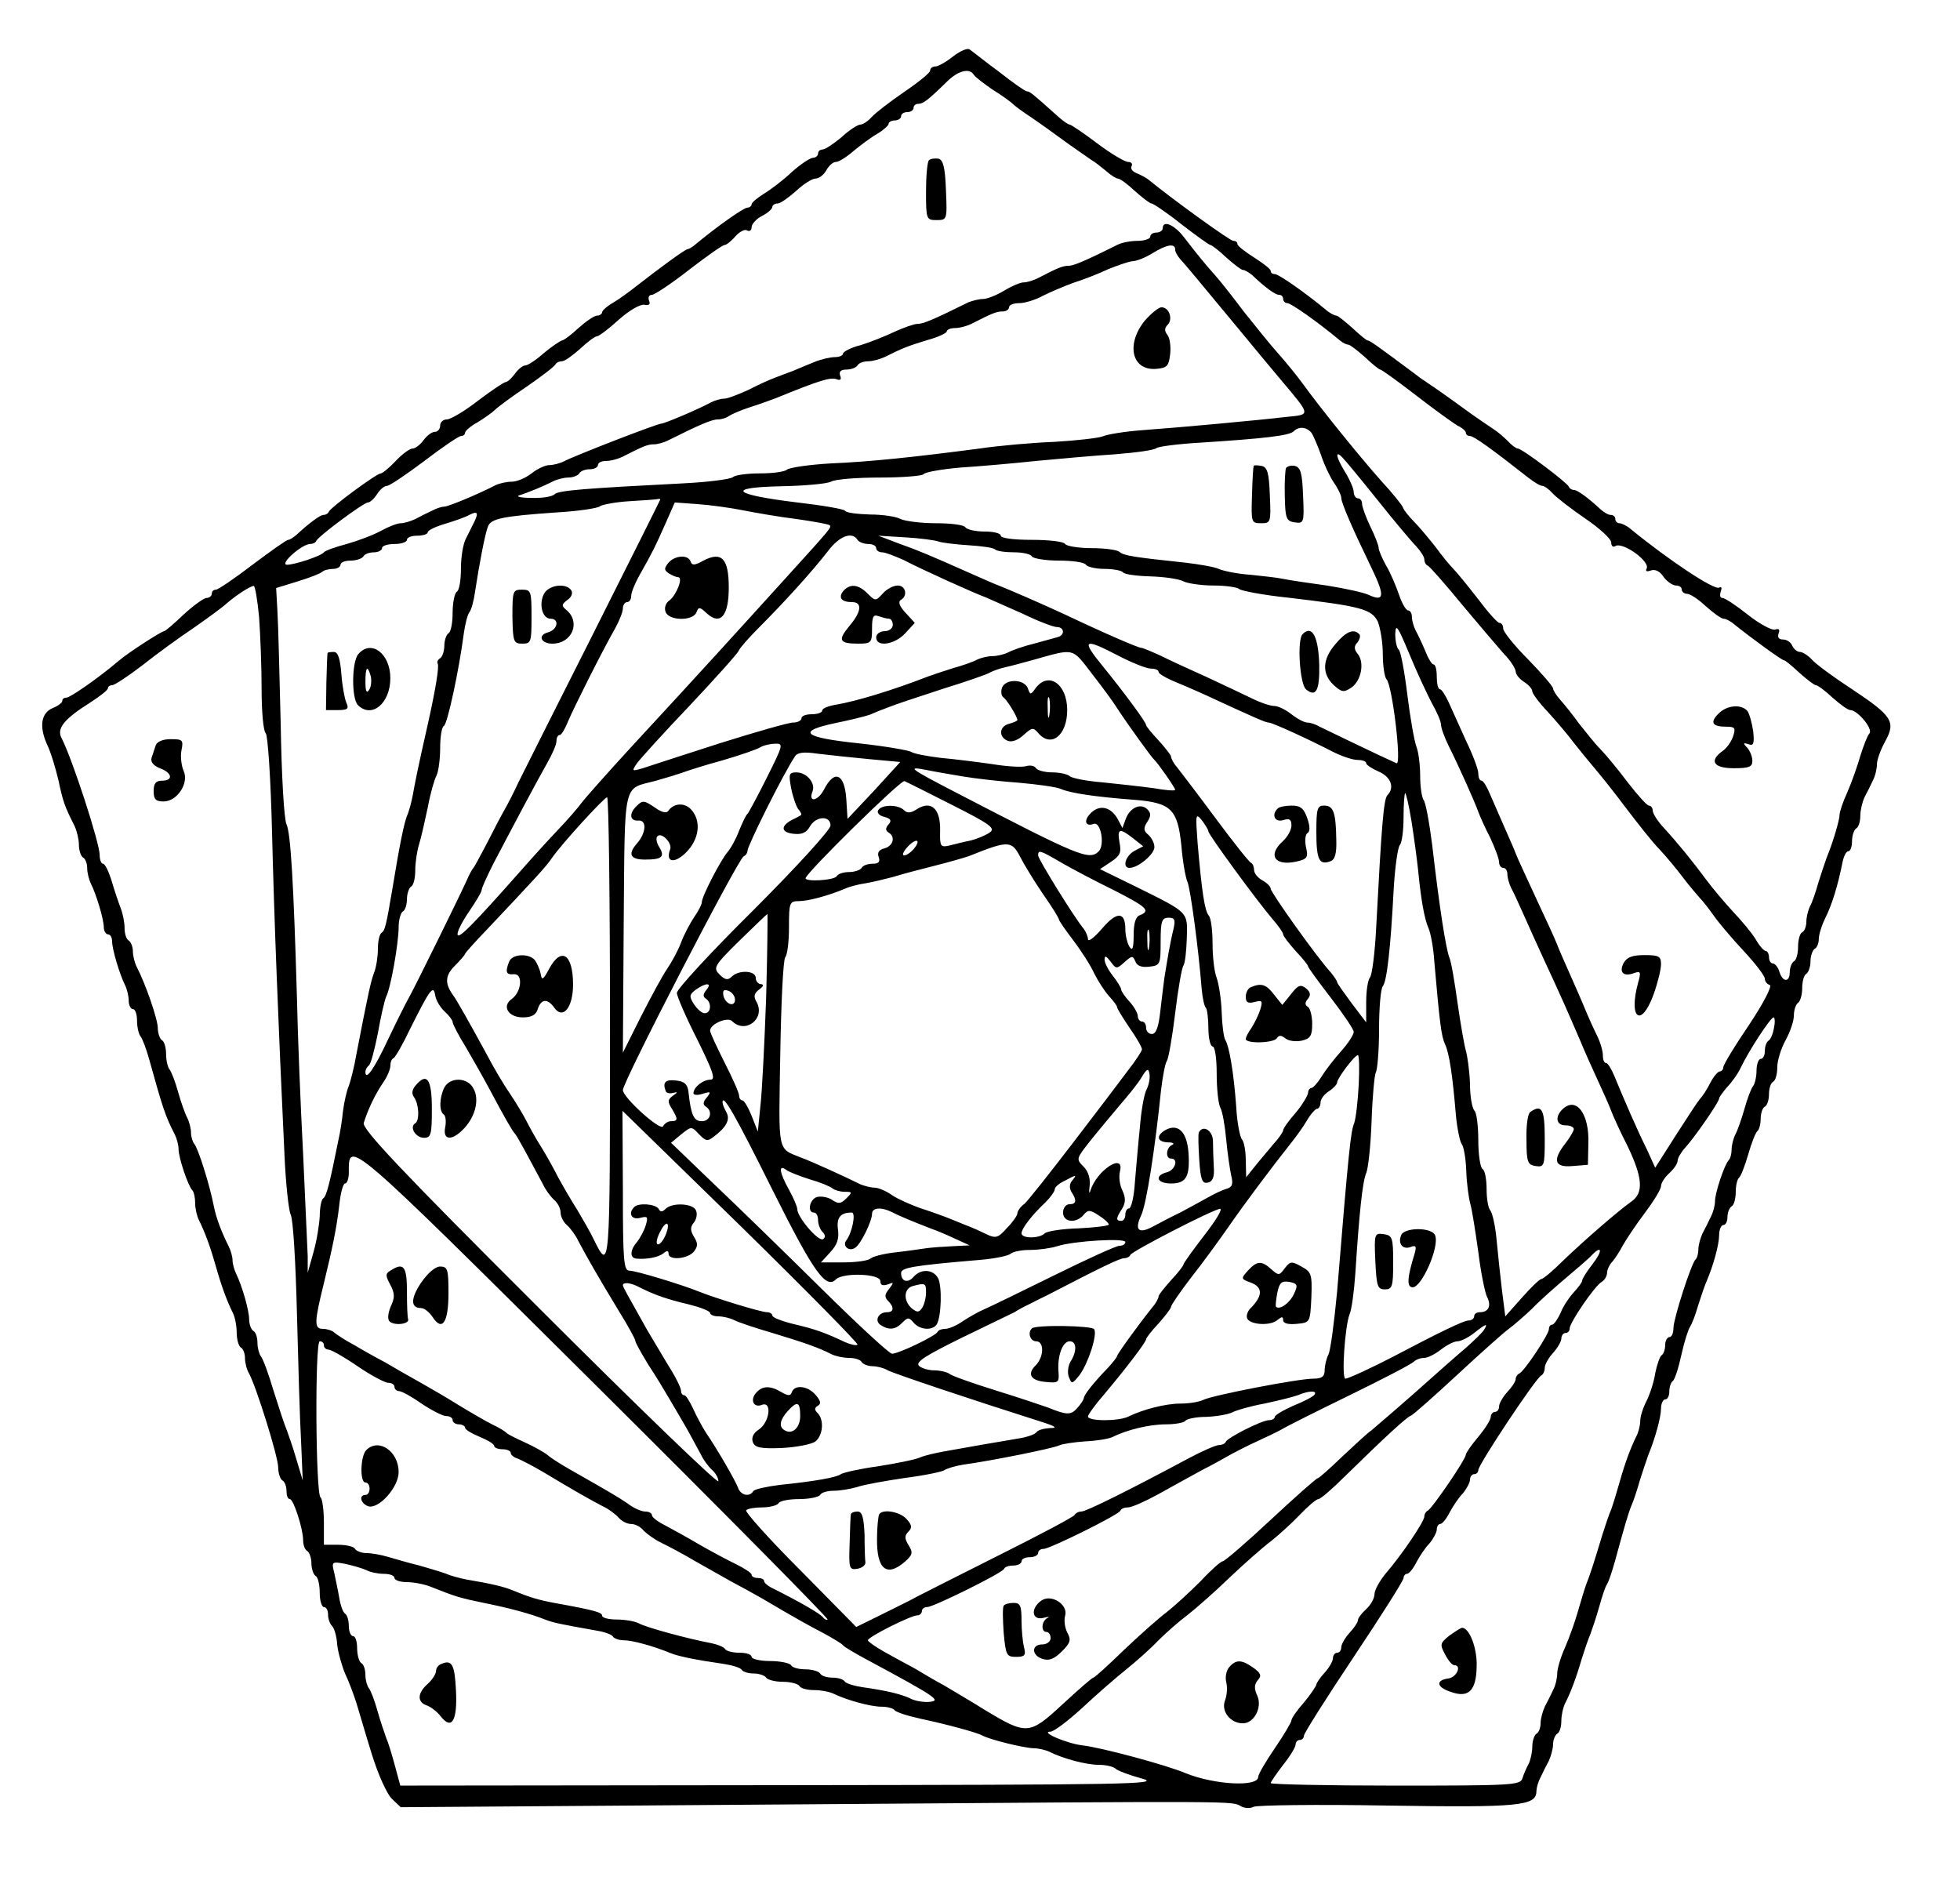 <svg xmlns="http://www.w3.org/2000/svg" version="1.0" width="629.333" height="610.667" viewBox="0 0 472 458"><path d="M229.5 13.6c-1.6 1.3-3.6 2.4-4.2 2.4-.7 0-1.3.4-1.3 1 0 .5-2.8 2.8-6.2 5.1-3.5 2.4-7 5.1-7.9 6.1-.9 1-2.1 1.8-2.7 1.8-.6 0-2.7 1.3-4.5 3-1.9 1.6-4 3-4.6 3-.6 0-1.1.4-1.1 1 0 .5-.6 1-1.2 1-.7 0-3.1 1.6-5.2 3.5-2.1 2-5.2 4.3-6.7 5.2-1.6 1-2.9 2.1-2.9 2.5 0 .4-.5.8-1 .8-.9 0-7.3 4.5-12.7 9-.7.6-1.5 1-1.7 1-.6 0-7.1 4.8-12.6 9.1-1.4 1.1-3.7 2.8-5.2 3.7-1.6.9-2.8 2-2.8 2.4 0 .4-.6.8-1.2.8-.7 0-2.7 1.4-4.5 3-1.8 1.7-3.6 3-4 3-.4.1-2.4 1.4-4.3 3-1.9 1.7-3.9 3-4.5 3-.6 0-1.7.9-2.5 2s-1.8 2-2.2 2c-.4 0-3.4 2-6.7 4.5-3.2 2.5-6.6 4.5-7.5 4.5-.9 0-1.6.7-1.6 1.5s-.6 1.5-1.3 1.5c-.7 0-1.9.9-2.7 2-.8 1.1-2 2-2.6 2-.7 0-2.5 1.3-4.1 3-1.5 1.6-3.2 3-3.6 3-1 0-12.1 8.2-12.5 9.2-.2.5-.8.8-1.3.8-.8 0-3.5 2-6.4 4.7-.8.7-1.7 1.3-2.1 1.3-.4 0-4.2 2.7-8.6 6-4.3 3.3-8.3 6-8.8 6-.6 0-1 .4-1 1 0 .5-.6 1-1.3 1-.6 0-3.1 1.8-5.5 4-2.3 2.2-4.4 4-4.7 4-.6 0-8.7 5.2-11 7.2-4.7 4-11.6 8.8-12.5 8.8-.6 0-1 .3-1 .8 0 .4-1 1.2-2.3 1.7-2.8 1.2-3.3 4.4-1.4 8.7.9 1.8 2.1 5.8 2.8 8.8 1.1 5.2 1.5 6.2 3.9 11 .5 1.1 1 3.1 1 4.4 0 1.4.5 2.8 1 3.1.6.3 1 1.5 1 2.6 0 1 .4 2.7.9 3.7 1.3 2.6 3.1 8.6 3.1 10.5 0 .9.5 1.7 1 1.7.6 0 1 .8 1 1.7 0 1.9 1.8 7.9 3.1 10.5.5 1 .9 2.7.9 3.8 0 1.1.5 2 1 2 .6 0 1 1.3 1 2.8 0 1.5.4 3.2.8 3.7.5.6 1.4 3 2.1 5.5 3.2 11.5 3.9 13.8 6.2 18.2.5 1 .9 2.6.9 3.5 0 2.1 2.3 8.9 3.3 9.9.4.4.7 1.8.7 3.1s.4 3.1.9 4.1c1.5 3 2.8 6.6 4.1 11.2 1.3 4.6 2.6 8.2 4.1 11.2.5 1 .9 3.1.9 4.7 0 1.7.5 3.3 1 3.6.6.3 1 1.5 1 2.6 0 1 .4 2.7 1 3.7 1.7 3.1 7 20 7 22.6 0 1.4.5 2.8 1 3.1.6.3 1 1.5 1 2.6 0 1 .3 1.9.8 1.9.9 0 3.2 7.2 3.2 9.9 0 1.1.4 2.3 1 2.6.5.3 1 1.7 1 3s.5 2.7 1 3c.6.3 1 2.2 1 4.1 0 1.9.5 3.4 1 3.4.6 0 1 .8 1 1.8s.4 2.2 1 2.8c.5.5 1.1 2.5 1.2 4.4.2 1.9 1.1 5.1 1.9 7 .9 1.9 2.1 5.1 2.7 7 .6 1.9 2.2 7.5 3.7 12.3 1.5 4.9 3.7 9.8 4.9 10.9l2.1 2 97.5-.7c106.8-.8 102.5-.8 104.9.5.9.5 2.3.5 3 .1.7-.4 15.2-.6 32.2-.3 31.9.5 35.9.1 35.9-3.5 0-.7.4-2.2 1-3.3.5-1.1 1.4-2.9 2-4 .5-1.1 1-2.9 1-3.9 0-1.1.5-2.3 1-2.6.6-.3 1-1.7 1-3.1 0-1.3.4-3.2.9-4.2 1.3-2.5 2.7-6.2 4-10.7.7-2.2 1.6-4.9 2.1-6 .4-1.1 1.4-4 2.1-6.5.7-2.5 1.5-5 1.9-5.5.4-.6 1.2-3 1.9-5.5 2.4-8.8 3.2-11.5 4-13.5.5-1.1 1.4-3.8 2-6 .7-2.2 1.6-4.9 2-6 1.8-4.4 3.1-9.3 3.1-11.3 0-1.2.5-2.2 1-2.2.6 0 1-.9 1-1.9 0-1.1.4-2.2.8-2.5.5-.3 1.4-3.1 2.1-6.3.7-3.2 1.7-6.3 2.1-6.8.4-.6 1.3-2.8 1.9-5 .7-2.2 1.6-4.9 2.1-6 1.7-4 3-8.9 3-11.1 0-1.3.5-2.4 1-2.4.6 0 1-.9 1-1.9 0-1.1.5-2.3 1-2.6.6-.3 1-1.9 1-3.5s.4-3.1.8-3.4c.4-.3 1.4-2.8 2.2-5.6.8-2.8 1.8-5.3 2.2-5.6.4-.3.8-1.6.8-2.9 0-1.3.4-2.7 1-3 .6-.3 1-1.7 1-3s.4-2.7 1-3c.6-.3 1-1.9 1-3.5s.9-4.5 2-6.5 2-4.6 2-6c0-1.3.5-2.7 1-3 .5-.3 1-1.9 1-3.5s.4-3.2 1-3.5c.5-.3 1-1.7 1-3s.5-2.7 1-3c.6-.3 1-1.4 1-2.4s.7-3.3 1.6-5.1c1.6-3.2 3-7.8 4.1-13.3.3-1.5.9-2.7 1.4-2.7.5 0 .9-1.1.9-2.4 0-1.4.5-2.8 1-3.1.6-.3 1-1.7 1-3.1 0-1.3.5-3.3 1-4.4.6-1.1 1.5-2.9 2-4 .6-1.1 1-2.9 1-4 0-1 .9-3.5 2-5.5 2.6-4.7 1.7-6.1-8.1-12.6-4.3-2.8-8.5-5.9-9.5-7-.9-1-2.3-1.9-2.9-1.9-.7 0-1.5-.7-1.9-1.5-.3-.8-1.3-1.5-2.2-1.5-1 0-1.4-.5-1.1-1.4.4-1 .1-1.3-.8-1-.7.3-3.7-1.3-6.5-3.5-2.9-2.3-5.6-4.1-6.2-4.1-.6 0-.7-.7-.4-1.6.3-.8.2-1.2-.4-.9-1.1.7-12-6.5-21.3-14.1-.9-.8-2.2-1.4-2.7-1.4-.6 0-1-.5-1-1 0-.6-.5-1-1.1-1-.6 0-1.6-.6-2.4-1.3-2.9-2.7-5.6-4.7-6.4-4.7-.5 0-1.1-.3-1.3-.8-.4-1-11.3-9.2-12.3-9.2-.4 0-1.5-.8-2.4-1.8-.9-.9-2.4-2.2-3.2-2.7-.9-.6-4.5-3-7.9-5.5-3.4-2.5-7-5-7.8-5.5-.8-.6-2.3-1.5-3.1-2.2-9.4-7-11.2-8.3-11.7-8.3-.3 0-1.9-1.3-3.7-3-1.8-1.6-3.5-3-3.9-3-.4 0-1.6-.6-2.5-1.4-5.2-4.3-11.4-8.6-12.3-8.6-.6 0-1-.3-1-.8 0-.4-1.8-1.8-4-3.2-2.2-1.4-4-2.8-4-3.2 0-.5-.4-.8-1-.8-.8 0-14.5-9.9-20.5-14.8-.5-.4-1.8-1.1-2.8-1.5-1-.4-1.5-1.1-1.2-1.7.3-.5 0-1-.8-1s-4.2-2-7.5-4.5-6.3-4.5-6.6-4.5c-.4 0-1.8-1-3.2-2.3-5.7-5.1-6.4-5.7-7.1-5.7-.4 0-3.4-2.1-6.7-4.7-3.4-2.5-6.5-5-7.1-5.4-.5-.4-2.3.4-4 1.7zm5 4.4c.4.6 2.4 2.1 4.4 3.5 2.1 1.3 4.4 2.9 5.2 3.7.8.7 2.2 1.7 3.1 2.3.8.5 4.4 3 7.8 5.5 3.4 2.5 7 4.9 7.8 5.5.9.5 2.5 1.8 3.6 2.7 1.1 1 2.4 1.8 2.8 1.8.5 0 2.3 1.3 4.1 3 1.8 1.6 3.6 3 4 3 .4 0 3.7 2.2 7.2 5 3.5 2.7 6.7 5 7 5 .3 0 2 1.3 3.8 3 1.8 1.6 3.6 3 4 3 .5 0 1.4.6 2.2 1.2 3 2.9 5.6 4.8 6.5 4.8.6 0 1 .4 1 1 0 .5.5 1 1 1 .9 0 7.3 4.5 12.7 9 .7.6 1.6 1 2 1 .4 0 2.2 1.4 4 3 1.8 1.7 3.4 3 3.7 3 .3 0 4.2 2.8 8.6 6.2 4.5 3.5 9 6.7 10 7.3 1.1.5 2 1.3 2 1.7 0 .5.5.8 1 .8.9 0 5.1 3 14 10 1.4 1.1 2.9 2 3.4 2s1.6.8 2.5 1.8c.9 1 4.4 3.7 7.9 6.1 3.4 2.3 6.2 4.9 6.2 5.7 0 .8.4 1.3 1 .9 1.8-1.1 8.6 3.8 7.5 5.5-.3.6.1.7 1 .4 1-.4 2.2.1 3.1 1.5.8 1.1 2.2 2.1 3 2.1.8 0 1.4.4 1.4 1 0 .5.6 1 1.3 1 .7 0 2.7 1.3 4.5 3 1.8 1.6 3.7 3 4.3 3 .5 0 1.7.6 2.6 1.4 4.1 3.3 11.4 8.6 11.9 8.6.3 0 1.9 1.3 3.7 3 1.8 1.6 3.6 3 4 3 .4 0 2.2 1.3 4 3 1.8 1.6 3.7 3 4.3 3 1.7 0 5.5 4.5 4.6 5.6-.5.5-1.4 2.9-2.2 5.4-.7 2.5-2.1 6.4-3.1 8.7-1.1 2.4-1.9 4.8-1.9 5.5 0 1.2-1.6 6.7-3.1 10.3-.4 1.1-1.3 3.8-2 6-.6 2.2-1.5 4.8-2 5.7-.5 1-.9 2.7-.9 3.7 0 1.1-.4 2.3-1 2.6-.6.3-1 1.9-1 3.5s-.4 3.2-1 3.5c-.5.3-1 1.5-1 2.6 0 2.5-1.7 2.5-2.5-.1-.3-1.1-1.1-2-1.6-2s-.9-.7-.9-1.5-.4-1.5-.8-1.5-1.5-1.2-2.4-2.8c-.9-1.5-3.4-4.5-5.5-6.7-2.1-2.3-4.9-5.6-6.3-7.5-3.4-4.6-6.9-8.9-10.2-12.5-1.6-1.7-2.8-3.6-2.8-4.3 0-.6-.4-1.2-.9-1.2s-2.8-2.6-5.2-5.7c-2.4-3.2-5.4-6.8-6.6-8-1.2-1.2-3.4-4-5-6-1.5-2.1-3.6-4.7-4.5-5.7-1-1.1-1.8-2.4-1.8-2.8 0-.5-2.7-3.6-6-7-3.3-3.3-6-6.7-6-7.4 0-.8-.4-1.4-.9-1.4s-2.8-2.6-5.2-5.8c-2.4-3.1-5.1-6.4-5.9-7.2-.8-.8-2.8-3.2-4.3-5.3-1.6-2-3.9-4.8-5.1-6-1.3-1.3-2.5-2.8-2.7-3.4-.2-.6-2.5-3.5-5.2-6.4-5.5-6.2-14.7-17.6-18.9-23.4-1.6-2.2-4.4-5.6-6.1-7.5-1.8-2-5.4-6.5-8.2-10-2.7-3.6-5.7-7.4-6.7-8.5-2.7-3-5-5.9-7.7-9.4-2.3-3-5.1-4.2-5.1-2.1 0 .5-.7 1-1.5 1s-1.5.4-1.5 1c0 .5-1.4 1-3 1-1.7 0-3.8.4-4.8.9-7.4 3.7-10.6 5.1-11.8 5.1-1.4 0-2.5.4-7.1 2.8-1.3.7-2.9 1.2-3.8 1.2-.8 0-2.9.9-4.7 2-1.8 1.1-4.1 2-5.1 2-.9 0-2.5.4-3.5.8-8.7 4.3-10.9 5.2-12.3 5.2-.8 0-3.3.9-5.5 1.9-2.1 1-5.8 2.5-8.1 3.2-2.4.6-4.3 1.6-4.3 2.1 0 .4-.9.8-2 .8-1 0-3.2.5-4.7 1.1-1.5.6-3.9 1.6-5.3 2.2-1.4.5-3.4 1.3-4.5 1.7-1.1.4-4 1.7-6.3 2.9-2.4 1.1-5 2.1-5.8 2.1-.8 0-2.2.4-3.2.9-3.1 1.7-11.2 5.1-11.9 5.1-1 0-21.1 7.8-23.5 9.1-1 .5-2.6.9-3.5.9-1 0-2.9.9-4.3 2s-3.5 2-4.8 2c-1.2 0-3 .4-4 .9-3.6 1.9-11.2 5.1-12.2 5.1-.6 0-1.9.4-3 1-1.1.5-2.9 1.4-4 2-1.1.5-2.6 1-3.5 1-.8 0-2.9.8-4.7 1.8-1.8 1-5.5 2.4-8.3 3.2-2.7.7-5.2 1.6-5.5 2-.7.9-7 3-8.9 3-1.9-.1 3.6-5 5.6-5 .6 0 1.3-.3 1.5-.8.5-1.1 11.4-9.2 12.4-9.2.5 0 1.5-.9 2.2-2 .7-1.1 1.7-2 2.4-2 .6 0 4.6-2.7 9-6 4.3-3.3 8.3-6 8.8-6 .6 0 1-.4 1-.8s1.3-1.6 3-2.5c1.6-1 3.5-2.3 4.2-3 .7-.7 4.2-3.3 7.8-5.7 3.6-2.5 6.6-4.8 6.8-5.3.2-.4.9-.7 1.5-.7.7 0 2.6-1.4 4.4-3 1.8-1.7 3.6-3 4-3 .5 0 2.9-1.8 5.3-4 2.6-2.3 5.2-3.8 6.2-3.6 1.1.2 1.5-.1 1.1-1-.3-.8 0-1.4.7-1.4.6 0 4.7-2.7 8.9-6 4.3-3.3 8.1-6 8.6-6 .4 0 1.6-.9 2.6-2.1 1-1.1 2.3-1.8 2.8-1.4.6.3 1.1 0 1.1-.8 0-.7 1.1-2 2.5-2.7 1.4-.7 2.5-1.7 2.5-2.2 0-.4.6-.8 1.3-.8.6 0 2.6-1.4 4.4-3 1.8-1.7 3.9-3 4.7-3 .8 0 2-.9 2.6-2 .6-1.1 1.6-2 2.3-2 .7 0 2.6-1.2 4.2-2.6 1.7-1.4 4.2-3.3 5.8-4.2 1.5-.9 2.7-2 2.7-2.4 0-.4.7-.8 1.5-.8s1.5-.5 1.5-1c0-.6.7-1 1.5-1s1.5-.5 1.5-1c0-.6.5-1 1.2-1 1.1 0 2.3-.9 6.8-5.3 2.7-2.7 5.5-3.4 6.5-1.7zM283 60.1c0 .6.6 1.6 1.3 2.4 1.3 1.4 3.6 4.2 13.8 16.5 3.4 4.1 8 9.7 10.3 12.4 7.4 8.8 7.3 8.4 1.4 9-6.8.8-25.2 2.5-34.8 3.2-4.1.3-8.4 1-9.5 1.5-1.1.4-6.3 1-11.5 1.3-5.2.2-13.3.9-18 1.6-16 2.1-26.5 3.2-36 3.6-5.2.3-9.9 1-10.5 1.5-.5.5-3.4.9-6.5.9s-6 .4-6.5.9c-.6.5-5.9 1.2-12 1.5-23.4 1.2-30 1.7-30.9 2.6-.6.6-3 1-5.6.9-2.5 0-3.8-.3-3-.6 2-.6 6.1-2.3 8.2-3.4 1-.5 2.7-.9 3.7-.9 1.1 0 2.3-.5 2.6-1 .3-.6 1.5-1 2.6-1 1 0 1.9-.5 1.9-1 0-.6.9-1 2-1s3-.5 4.3-1.2c4.7-2.4 5.7-2.8 7.2-2.8.8 0 2.3-.4 3.3-.9 7.6-3.8 10.6-5.1 12.1-5.1.9 0 2.1-.4 2.6-.8.6-.4 2.8-1.4 5-2.1 2.2-.7 5-1.7 6.3-2.2 10.3-4.2 13.1-5.1 14.6-4.6 1 .4 1.3.1.9-.9-.3-.9.2-1.4 1.5-1.4 1.2 0 2.4-.5 2.7-1 .3-.6 1.5-1 2.6-1 1 0 2.8-.5 3.9-1 4.4-2.2 5.7-2.7 10.3-4.1 2.6-.7 4.7-1.7 4.7-2.1 0-.4.9-.8 2-.8s3-.5 4.3-1.2c4.7-2.4 5.7-2.8 7.2-2.8.8 0 1.5-.5 1.5-1 0-.6 1.1-1 2.5-1 1.3 0 3.9-.8 5.7-1.8 1.8-.9 5.1-2.3 7.3-3.1 2.2-.7 5.9-2.1 8.2-3.2 2.4-1 5.1-1.9 6-2 1 0 3.2-.9 4.8-1.9 3.4-2.1 5.5-2.5 5.5-.9zm32.8 44.1c.5.7 1.5 3.1 2.3 5.3.7 2.2 2.1 5.2 3.1 6.7 1 1.4 1.8 3.1 1.8 3.7 0 1.2 2.7 7.4 7.3 16.9 3.2 6.6 3.1 8.2-.6 6.5-1.2-.6-5.8-1.6-10.2-2.3-4.4-.6-9.1-1.3-10.5-1.6-1.4-.3-5-.7-8-1-3-.2-6.4-.9-7.5-1.4-1.1-.5-4.7-1.1-8-1.5-12.3-1.3-15-1.7-15.9-2.6-.6-.5-3.6-.9-6.7-.9-3.2 0-6.1-.5-6.4-1-.3-.6-4-1-8.1-1-4.3 0-7.4-.4-7.4-1s-1.8-1-3.9-1c-2.2 0-4.3-.5-4.6-1-.3-.6-3.5-1-7.1-1-3.6 0-7.4-.5-8.5-1-1-.6-4.4-1.1-7.4-1.1-3-.1-5.7-.4-6-.9-.2-.4-5.4-1.3-11.5-2-15.6-1.9-17.4-3.6-4-3.9 5.7-.1 11.1-.6 12.1-1.1 1-.6 6.3-1 11.8-1 5.5 0 10.2-.4 10.5-.8.3-.5 4.3-1.2 8.8-1.6 4.6-.3 12.8-1 18.3-1.6 5.5-.5 14.1-1.3 19-1.6 5-.4 9.5-1 10-1.5.6-.4 5.3-1 10.5-1.3 15.6-1 21.4-1.7 22.5-2.7 1.3-1.3 3.1-1.1 4.3.3zm16 16.3c3.9 4.9 8.1 9.9 9.2 11 1.1 1.2 2 2.6 2 3.2 0 .6.3 1.3.8 1.5.4.1 4.1 4.3 8.2 9.3 4.1 4.9 8.7 10.3 10.2 12 1.6 1.6 2.8 3.6 2.8 4.2 0 .7.9 1.8 2 2.5s2 1.7 2 2.3c0 .5 1.7 2.8 3.8 5 2 2.2 4.9 5.6 6.3 7.5 1.5 1.9 3.7 4.6 4.9 6 1.2 1.4 4.6 5.6 7.5 9.5 2.9 3.8 6.5 8.4 8.1 10 1.6 1.7 4.1 4.7 5.6 6.7s3.4 4.2 4.1 5c.7.7 2.2 2.6 3.4 4.3 1.1 1.6 4.4 5.5 7.2 8.5s5.1 6 5.1 6.7c0 .6.5 1.3 1.2 1.5.6.2-1.4 4.2-5 9.6-3.4 5-6.2 9.6-6.2 10.2 0 .5-.4 1-.8 1-.5 0-1.5 1.2-2.3 2.7-.8 1.6-1.9 3.3-2.5 3.9-.6.7-3.2 4.7-5.9 8.9l-4.9 7.7-2-4.4c-2.4-4.8-5.8-12.7-7.8-17.6-.7-1.7-1.6-3.2-2-3.2-.5 0-.8-.8-.8-1.8 0-1.1-.6-3.2-1.4-4.8-.8-1.6-2.2-4.7-3.1-6.9-.9-2.2-2.6-6-3.7-8.5s-2.4-5.4-2.8-6.5c-.4-1.1-2.7-6.1-5-11-2.3-5-4.6-9.9-5-11-.4-1.1-1.7-4-2.8-6.5-1.1-2.5-2.6-6-3.4-7.8-.7-1.7-1.6-3.2-2-3.2-.5 0-.8-.8-.8-1.8 0-.9-1.3-4.4-2.9-7.7-1.5-3.3-3.4-7.5-4.2-9.3-.8-1.7-1.7-3.2-2.1-3.2-.5 0-.8-1.4-.8-3 0-1.7-.3-3-.8-3-.4 0-1.3-1.5-2-3.3-.7-1.7-1.8-4-2.3-4.9-.5-1-.9-2.5-.9-3.3 0-.8-.4-1.5-.9-1.5s-1.5-1.7-2.2-3.8c-.7-2-2-5.2-3.1-7-1-1.8-1.8-3.7-1.8-4.3 0-.5-.9-2.9-2-5.1-1.1-2.3-2-4.8-2-5.5 0-.7-.4-1.3-1-1.3-.5 0-1-.7-1-1.5s-.9-2.9-2-4.7c-2.3-3.7-2.6-5.6-.7-3.6.7.7 4.5 5.3 8.5 10.3zm-172.8-.2c0 .1-7.3 14.7-16.1 32.2-8.9 17.6-17 33.8-18.1 36-1 2.2-2.5 5.1-3.3 6.5-.8 1.4-2.7 5-4.2 8-1.6 3-3 5.7-3.3 6-.3.3-1 1.6-1.6 3-2.1 4.6-12.4 25.5-13.8 28-.8 1.4-3.1 6-5.1 10.2-3.4 7.3-5.5 10.2-5.5 7.9 0-.5.4-1.2.8-1.5.5-.3 1.4-3.8 2.2-7.8.7-4 1.6-7.9 2-8.8 1.1-2.1 3-12.9 3-16.8 0-1.7.5-3.4 1-3.7.6-.3 1-1.7 1-3s.5-2.7 1-3c.6-.3 1-2.1 1-3.9 0-1.8.4-4.6.9-6.2.5-1.6 1.4-5.6 2.1-8.9.6-3.3 1.6-6.8 2.1-7.7.5-1 .9-4 .9-6.7s.4-5.1.9-5.3c.8-.3 3.6-13.1 4.8-22.3.3-2.2.9-4.5 1.3-5 .5-.6 1.1-2.8 1.4-5 1-6.6 2.4-13.9 3.1-15.7.7-1.9 3.5-2.5 16.5-3.4 5.2-.3 10-1 10.5-1.5.6-.4 3.8-1 7-1.2 3.3-.2 6.3-.4 6.8-.5.4-.1.7-.1.7.1zm20 2.6c3 .6 8.8 1.6 12.9 2.1 4.1.6 7.6 1.2 7.9 1.5.5.5.3.7-10.4 12.5-12.6 13.9-20.3 22.4-37.4 40.9-5.7 6.2-11.1 12.3-12 13.5-.8 1.1-3.3 4-5.5 6.3s-6.3 6.8-9.1 10c-11.5 13-14.9 16.4-15.2 15.4-.2-.6 1-3 2.7-5.5 1.7-2.5 3.1-4.8 3.1-5.3s1.3-3.3 2.8-6.3c4.4-8.4 10.6-20.1 13-24.3 1.2-2.1 2.2-4.4 2.2-5.2 0-.8.3-1.5.8-1.5.4 0 1.3-1.5 2-3.3 1.4-3.3 8.1-16.7 11.4-22.5 1-1.8 1.8-3.9 1.8-4.7 0-.8.5-1.5 1-1.5.6 0 1-.7 1-1.5s.9-3 1.9-4.8c3.5-6.2 3.9-7.1 6.3-12.5l2.3-5.2 5.5.4c3 .2 8 .9 11 1.5zm-64.8 2.8l-2 4c-.7 1.3-1.2 4.5-1.2 7.2 0 2.8-.4 5.3-1 5.6-.5.3-1 2.6-1 5s-.4 4.7-1 5c-.5.3-1 1.7-1 3s-.5 2.7-1 3c-.6.4-.8.9-.6 1.3.4.7-.5 6.2-2.4 14.7-2.5 11-3.1 14.2-3.6 17-.3 1.6-.9 3.9-1.4 5-.7 1.8-1.7 6.5-3.5 17.5-1.5 8.9-1.8 10.1-2.6 10.6-.5.3-.9 2-.9 3.9s-.4 4.4-.9 5.7c-.8 2.1-1.4 4.8-4.3 19.8-.5 3-1.4 6.4-1.8 7.5-.5 1.1-1.1 3.8-1.4 6-.2 2.2-.7 5.3-1.1 7-2.1 10.5-2.9 13.7-3.7 14.1-.4.3-.8 2.2-.8 4.2-.1 2-.7 5.9-1.5 8.7l-1.4 5v-4c-.1-2.3-.6-13.3-1.1-24.5-.6-11.3-1.3-28.4-1.5-38-.8-27.5-1.5-39.3-2.5-41.5-.6-1.1-1.2-11.9-1.4-24-.3-12.1-.6-24.5-.8-27.5l-.3-5.4 5.2-1.6c2.9-.9 5.5-1.9 5.9-2.3.4-.4 1.6-.7 2.6-.7s1.8-.5 1.8-1c0-.6 1.1-1 2.4-1 1.4 0 2.8-.5 3.1-1 .3-.6 1.5-1 2.6-1 1 0 1.9-.5 1.9-1 0-.6 1.4-1 3-1 1.7 0 3-.5 3-1 0-.6 1.1-1 2.5-1s2.5-.4 2.5-.8c0-.5 1.9-1.4 4.3-2.1 2.3-.7 4.9-1.6 5.7-2.1 2-1 2.3-.6 1.2 1.7zm92.3 4.3c.3.5 1.5 1 2.6 1 1 0 1.9.4 1.9 1 0 .5.6 1 1.4 1 .8 0 3.1.9 5.3 1.9 4.4 2.3 16.8 7.9 19.8 9 1.1.5 5 2.2 8.8 3.9 3.7 1.8 7.4 3.2 8.2 3.2 1.8 0 2 1.9.3 2.4-.7.2-3.3.9-5.8 1.6-2.5.6-5.3 1.6-6.2 2.1-1 .5-2.7.9-3.8.9-1.1 0-2.8.4-3.8.9-.9.5-3.5 1.4-5.7 2-2.2.7-4.9 1.6-6 2-8.2 3.2-17.3 6-22.2 6.8-1.8.3-3.3.9-3.3 1.4 0 .5-1.1.9-2.5.9s-2.5.4-2.5 1c0 .5-.9 1-2 1s-9.1 2.3-17.7 5c-8.7 2.8-17 5.5-18.5 6-2.7.8-2.7.7-1.4-1.2.8-1.1 6.5-7.4 12.8-14 6.2-6.6 11.5-12.5 11.7-13.1.2-.6 2.5-3.2 5-5.7 5.8-5.8 12.8-13.5 16.5-18.3 2.7-3.6 5.8-4.8 7.1-2.7zm19.5.4c.8.3 4.1.7 7.2.9 3.2.2 6.1.6 6.4 1 .4.4 2.4.7 4.5.7s4.1.4 4.4 1c.3.5 3.3 1 6.5 1s6.2.4 6.5 1c.3.5 2.4 1 4.5 1s4.1.4 4.4.8c.3.5 3.2.9 6.6 1 3.3.1 6.9.6 8 1.2 1 .5 4.3 1 7.2 1 3 0 5.8.4 6.3.9.6.4 5.7 1.4 11.5 2 17.9 2.1 20.3 2.8 21.8 5.8.6 1.5 1.2 5 1.2 7.8s.4 5.5.9 6.1c1.4 1.4 3.7 20.8 2.4 20.2-3.4-1.5-17.1-8.1-18.5-8.8-1-.6-2.3-1-3-1-.7 0-2.4-.9-3.8-2s-3.2-2-4.2-2c-.9 0-3.3-.8-5.5-1.9-2.1-1-6.9-3.3-10.8-5.1-3.8-1.7-8.8-4-11-5.1-2.2-1-4.3-1.9-4.7-1.9-.7 0-8.6-3.4-18.3-8-5.8-2.7-13.7-6.1-16-7-1.1-.4-4-1.7-6.5-2.8-9.9-4.4-12.7-5.6-17.5-7.3l-5-1.9 6.5.4c3.6.2 7.2.7 8 1zM62.4 148.7c.3 4.2.6 11.9.6 17.3 0 5.3.4 10 1 10.6.5.5 1.2 11.1 1.5 23.4.5 20.7 1.5 46.2 3 78 .3 6.9 1 13.4 1.5 14.5.6 1.1 1.2 11.7 1.5 23.5.3 11.8.7 25.8 1 31l.4 9.5-1.5-5c-.8-2.8-1.9-5.9-2.3-7-.5-1.1-1.9-5.4-3.2-9.5-1.2-4.1-2.6-7.9-3.1-8.4-.4-.6-.8-2-.8-3.2 0-1.3-.4-2.6-1-2.9-.5-.3-1-1.6-1-2.7 0-2.3-1.7-8.1-3.1-11-.5-1-.9-2.5-.9-3.3 0-.8-.4-2.3-.9-3.3-1.7-3.4-3-6.7-3.6-9.7-1-5.2-3.8-14-4.7-15-.4-.5-.8-1.7-.8-2.7 0-1-.4-2.6-.9-3.6-.5-.9-1.5-3.7-2.2-6.2-.7-2.5-1.6-4.9-2.1-5.5-.4-.5-.8-2.1-.8-3.6s-.4-3.1-1-3.4c-.5-.3-1-1.7-1-2.9 0-2.2-3-10.8-5.1-14.8-.5-1-.9-2.7-.9-3.7 0-1.1-.5-2.3-1-2.6-.6-.3-1-1.7-1-3s-.4-3.4-.9-4.7c-.5-1.3-1.5-4.2-2.2-6.6-.7-2.3-1.6-4.2-2.1-4.2-.4 0-.8-.9-.8-2.1 0-2.9-6.6-23.2-9.2-28.2-1.2-2.3.7-4.6 6.9-8.5 2.3-1.5 4.3-3 4.3-3.5 0-.4.5-.7 1-.7.6 0 3.9-2.2 7.3-4.8 3.4-2.7 8.9-6.7 12.2-8.9 3.3-2.3 6.9-4.9 8.1-6 2.2-1.9 5.5-4.1 6.5-4.2.3-.1.9 3.3 1.3 7.6zm282.4 20.6c1.2 2.1 2.2 4.4 2.2 5.1 0 .8.8 3.1 1.9 5.3 2.5 5 6.2 13.3 7.1 15.8.4 1.1 1.7 4 2.9 6.3 1.1 2.4 2.1 5 2.1 5.8 0 .8.5 1.4 1 1.4.6 0 1 .7 1 1.5s.4 2.3.9 3.3c.5.9 1.8 3.7 2.9 6.2 1.1 2.5 3.4 7.6 5.2 11.5 3.5 7.5 5.8 12.7 8.5 19 .9 2.2 2.8 6.5 4.2 9.5 1.4 3 2.9 6.4 3.3 7.5.4 1.1 2.1 4.9 3.9 8.4 3.7 7.7 4 11.4.9 13.5-3.1 2.2-11.2 9.2-16.5 14.3-2.4 2.4-4.7 4.3-5.1 4.3-.4 0-2.5 2-4.7 4.5l-4 4.5-.8-6.3c-.4-3.4-1-8.9-1.3-12.2-.3-3.3-1-6.4-1.5-7-.5-.5-.9-2.8-.9-5.1 0-2.4-.4-4.6-1-4.9-.5-.3-1-3.4-1-6.9 0-3.4-.4-6.6-.9-7.1-.6-.6-1.1-3.5-1.1-6.5-.1-3-.6-6.6-1-8-.4-1.4-1.3-6.6-2-11.5-.7-5-1.5-9.9-2-11-.8-2.2-2.3-11.4-4.1-27-.7-5.5-1.6-10.4-2.1-10.9-.4-.6-.8-3.1-.8-5.8 0-2.6-.4-5.7-.9-7-.5-1.3-1.5-6.9-2.2-12.6-.7-5.7-1.6-10.5-2.1-10.8-.4-.3-.8-2-.8-3.7.1-2.7.6-1.9 3.4 4.8 1.8 4.4 4.3 9.7 5.4 11.8zM269.5 158c3.1 1.6 6.6 3 7.6 3s1.9.3 1.9.8c0 .4 1.5 1.3 3.3 2.1 1.7.7 5 2.1 7.2 3.1 13.2 6.1 15.3 7 16 7 .9 0 9.8 4.1 15.6 7.1 2 1 4.6 1.9 5.8 1.9 1.1 0 2.1.3 2.1.8 0 .4 1.4 1.3 3 2 3 1.3 3.9 3.9 2.1 5.7-.9 1-1.4 7.3-2.7 32-.3 6-1 11.4-1.5 11.9-.5.6-.9 3.2-.9 5.9v4.9l-3.5-4.6c-1.9-2.6-3.5-4.8-3.5-5.1 0-.3-.7-1.3-1.5-2.3-3.4-3.7-14.5-19.3-14.5-20.2 0-.5-.9-1.4-2-2-1.1-.6-2-1.7-2-2.5 0-.7-.3-1.5-.7-1.7-.5-.2-4.3-5-8.6-10.8-4.3-5.8-8.5-11.3-9.3-12.3-.8-.9-1.4-2.1-1.4-2.5 0-.4-1.4-2.1-3-3.9-1.7-1.8-3-3.4-3-3.7 0-.7-5.5-8.1-10.3-14-5.5-6.7-4.8-7.1 3.8-2.6zm-.5 12.5c2.8 4.3 8.4 12 9 12.5.8.7 5 6.7 5 7.2 0 .3-2.4.1-5.2-.4-2.9-.4-8.4-1-12.3-1.4-3.8-.3-7.4-1-7.9-1.5-.6-.5-2.5-.9-4.2-.9-1.8 0-3.6-.5-3.9-1-.4-.6-1.4-.8-2.4-.5-1 .3-4.6.1-8.2-.5-3.5-.5-9.1-1.2-12.4-1.5-3.3-.4-6.4-1-7-1.4-.5-.4-6.3-1.4-12.7-2.1-13.5-1.4-15.1-2.9-5.5-4.9 3.4-.7 7.1-1.6 8.2-2 1.1-.5 3.1-1.3 4.5-1.8 1.4-.6 7.2-2.5 13-4.4 5.8-1.8 11-3.6 11.5-4 .6-.3 2.1-.9 3.5-1.2 1.4-.3 4.3-1.1 6.5-1.7 10.4-2.9 9.5-3.2 14.5 3.3 2.5 3.2 5.2 6.9 6 8.2zm-84.3 16.7c-2.3 4.6-4.4 8.5-4.7 8.8-.4.3-1.2 2.1-2 4-.7 1.9-2 4.3-2.8 5.2-1.7 2-6.2 10.7-6.2 12.1 0 .5-.8 2.1-1.8 3.5-1 1.5-2.5 4.3-3.2 6.2-.7 1.9-2.3 4.8-3.4 6.4-1.1 1.6-3.9 6.8-6.3 11.5l-4.3 8.6.2-31.4c.3-34.9-.3-31.9 7.8-34.1 2.5-.7 5.4-1.6 6.5-2 1.1-.4 5.4-1.8 9.5-2.9 4.1-1.2 8.2-2.6 9-3.1.8-.5 2.5-.9 3.7-.9 2-.1 1.9.3-2 8.1zm24.5-4.4l7.6.7-6.3 6.9-6.4 6.8-.3-4.8c-.4-6-2.8-7.2-5.3-2.4-1.5 3-4 3.4-2.8.5.7-2-1.5-4.5-3.9-4.5-1.8 0-1.9.4-1.3 3.7.4 2.1 1.2 4.4 1.7 5.1.6.7.9 1.3.7 1.5-.2.1-1.2.7-2.3 1.2-2.7 1.5-2.5 3 .6 3.3 1.9.2 3-.3 3.8-1.7 1.4-2.6 5-2.8 5-.3 0 1-8.1 9.9-18.5 20.3-10.2 10.1-18.5 19.1-18.5 20 0 .8 2.2 5.9 4.9 11.2 3.8 7.7 4.5 9.7 3.2 9.7-1.8 0-4.1 1.8-4.1 3.3 0 .4 1 .5 2.2.1 2-.6 2.1-.5 1 .9-.9 1-1 1.7-.2 2.2 1.7 1.1 1.1 3.5-1 3.5-1.9 0-2.6-1.4-3.2-7-.2-1.9-1-2.6-3-2.8-2.5-.3-3.3.4-2.5 2.5.1.5.9.7 1.7.5 1.3-.3 1.3-.2 0 .7-1.2.9-1.3 1.4-.2 3.1 1.5 2.5 1.5 3-.2 3-.8 0-1.6.6-1.9 1.2-.5 1.4-9.7-6.9-9.7-8.7 0-2 27.8-55.8 29.1-56.3.5-.2.9-.8.9-1.3 0-1.2 8.5-18.3 11.4-22.7.6-1 2.1-1.2 5.5-.7 2.5.3 8 .9 12.3 1.3zM232 187c3 .5 9.1 1.2 13.5 1.5 4.4.4 8.9 1 10 1.5 2.3 1 8.3 1.9 17.6 2.6 9 .7 10.5 2.3 11.4 11.1.3 3.7 1 7.7 1.5 8.8.7 1.8 2.6 15.7 3.4 25.8.2 2.1.6 4 1 4.4.3.3.6 2.6.6 5 0 2.3.5 4.3 1 4.3.6 0 1 2.9 1 6.6 0 3.6.4 7.3.9 8.2.5.9 1.1 4.4 1.4 7.7.3 3.3.9 7.2 1.2 8.6.5 2 .3 2.8-1.2 3.2-1 .3-2.9 1.2-4.3 2s-4.4 2.4-6.6 3.6c-2.3 1.1-5.5 2.8-7 3.6-3.3 1.7-4.2.6-2.6-2.8 1.3-2.7 3.4-16.4 4.8-30.2.4-3.3 1-6.5 1.4-7 .4-.6 1.3-5.7 2-11.5s1.6-11 2-11.5c.4-.6.7-3.5.8-6.5.2-6.5.6-6.1-12.1-12.4l-8.8-4.3 2.7-1.8c2.1-1.4 2.5-2.2 2-4.6-.6-3.4 0-3.6 3.3-1l2.4 1.9-2.1 1.1c-2.2 1.2-3 4.1-1.2 4.1 2.1 0 6-3.3 6-5 0-1-.7-2.3-1.5-3-1.1-.9-1.2-1.6-.2-3.1.9-1.4.9-2.1 0-3-1.6-1.6-4.2-.4-5.2 2.3l-.8 2.2-1.1-2.1c-1.6-2.9-4.2-3.6-6.3-1.7-2 1.8-1.7 3.6.5 2.8 1.7-.6 2.7 5.1 1.2 6.6-2.3 2.3-4.8 1.2-34.1-14-11.6-6-12.2-6.5-7.5-5.6 1.9.4 6 1.1 9 1.6zm-2.6 6.9c9.3 4.7 10.4 5.6 8.9 6.6-1 .7-3 1.5-4.5 1.9-1.6.3-3.9.9-5.1 1.2-2.2.5-2.4.3-2.3-3.6.1-5.2-2.1-7.3-5.5-5.2-1.5 1-2.4 1.1-3.2.3-1.4-1.4-5.4-1.4-6.2 0-.4.6.2 1.3 1.4 1.6 1.6.4 1.9.9 1.1 1.8-.8.9-.8 1.5 0 2 1.7 1 1.1 3.2-1 3.8-1.3.3-1.8 1-1.4 2.1.4 1.1 0 1.6-1.4 1.6-1.2 0-2.4.4-2.7 1-.3.5-1.7 1-3 1s-2.7.4-3 1c-.6 1-7.5 1.4-7.5.5 0-1.2 22.9-23.7 23.8-23.4.5.2 5.7 2.8 11.6 5.8zm110.5 3.8c.6 3.8 1.3 9 1.6 11.8.7 7.2 1.5 11.7 2.5 14 .5 1.1 1.2 4.7 1.4 8 1.3 14.9 1.7 18.1 2.6 20 1 2.1 1.8 7.4 2.6 17 .3 3.3 1 6.5 1.4 7 .5.6 1 3.5 1.1 6.5.1 3 .6 6.6 1 8 .4 1.4 1.2 6.5 1.9 11.5.6 4.9 1.6 9.8 2.1 10.8 1.1 2.1.4 3.7-1.7 3.7-.8 0-1.4.4-1.4 1 0 .5-.6 1-1.4 1-1.1 0-7.1 2.9-18.1 8.7-5 2.6-10.8 5.3-11.5 5.3-1 0-.1-12.8 1-15.5.5-1.1 1.1-5.6 1.4-10 .9-14.1 1.7-21.9 2.6-24 .5-1.1 1.1-6.8 1.3-12.6.2-5.8.7-11 1-11.6.4-.6.8-5.3.8-10.5 0-5.1.4-9.7.9-10.3 1-1.2 1.9-9.5 2.6-23 .3-5.5 1-10.4 1.5-11 .5-.5.9-3.5.9-6.7s.2-5.8.4-5.8.9 3 1.5 6.7zm-193 50.3c0 58.2 0 58.4-3.9 50.5-.8-1.7-2.6-4.8-3.9-7-1.4-2.2-3.5-5.8-4.7-8-1.1-2.2-3-5.6-4.2-7.5-1.2-1.9-2.7-4.6-3.4-6-.7-1.4-2.5-4.4-4.1-6.8-1.6-2.3-4.1-6.6-5.6-9.5-3.6-6.6-7.1-12.9-8.1-14.2-1.9-2.7-1.8-4.6.5-6.9 1.4-1.4 2.5-2.7 2.5-2.9 0-.2 2.4-2.9 5.3-5.9 11.8-12.5 14.3-15.2 15.7-17.3 2.2-3.2 12.4-14.4 13.2-14.5.4 0 .7 25.2.7 56zM291 200.2c0 .8 11.9 17 15.5 21.2 1.4 1.6 2.5 3.2 2.5 3.6 0 .4 1.4 2.2 3 4 1.7 1.8 3 3.4 3 3.7 0 .3 2.5 3.7 5.5 7.6 3 3.9 5.5 7.6 5.5 8.2 0 .7-1.4 2.8-3 4.6-1.7 1.9-3.8 4.6-4.7 6.1-1 1.6-2.1 2.8-2.5 2.8-.4 0-.8.6-.8 1.2-.1.7-1.4 2.9-3 4.8-1.7 1.9-3 3.8-3 4.2 0 .4-1.1 2-2.5 3.5-1.3 1.6-3.3 3.9-4.4 5.3l-2 2.5-.1-4.1c0-2.2-.4-4.4-.9-5-.5-.5-1.2-4.1-1.4-7.9-.6-8.3-1.7-14.6-2.6-16-.4-.6-.8-3.6-.9-6.7-.1-3.2-.7-6.9-1.2-8.3-.6-1.5-1-5.2-1-8.4 0-3.1-.4-6.1-.9-6.6-1-1.1-1.7-5.9-2.7-17.5-.5-6.9-.5-7.3 1-5.5.8 1.1 1.6 2.3 1.6 2.7zm-71 4.3c-.7.8-1.7 1.5-2.3 1.5-.5 0-.2-.9.8-2 2.1-2.3 3.5-1.9 1.5.5zm25.6 1.7c.9 1.8 3.4 5.9 5.5 9 2.2 3.1 3.9 5.9 3.9 6.2 0 .3 1.6 2.6 3.5 5.1 1.9 2.5 4.2 6.1 5 7.9.9 1.8 2.5 4.3 3.5 5.4 1.1 1.2 2 2.4 2 2.7 0 .4 1.4 2.6 3 5 1.7 2.4 3 4.7 3 5.2 0 .4-1.5 2.7-3.3 5-1.7 2.3-7.7 10.2-13.3 17.5-5.6 7.3-10.8 13.9-11.7 14.7-1 .7-1.7 1.8-1.7 2.3 0 .5-1.1 2.1-2.5 3.5-2.1 2.4-2.7 2.6-5 1.5-1.4-.7-3.6-1.7-5-2.2-1.4-.6-3.5-1.4-4.7-1.9-1.3-.5-4.1-1.5-6.3-2.2-2.2-.8-5.2-2.1-6.7-3.1-1.4-1-3.3-1.8-4.2-1.8-.9 0-2.4-.4-3.4-.8-3.4-1.7-11.7-5.5-14.2-6.4-5.9-2.4-5.5-.7-5.1-24.9.2-12.3.7-22.8 1.2-23.4.5-.5.9-3.7.9-7.2 0-5.9.1-6.3 2.4-6.3 2.2 0 7.1-1.3 11.1-3 1.1-.5 3.4-1.1 5-1.3 1.7-.3 4.6-1 6.5-1.5 1.9-.6 6.4-1.8 10-2.7 3.6-.9 7.4-2 8.5-2.4 9.2-3.7 10.1-3.7 12.1.1zm10.1 1.6c2.6 1.5 8.3 4.5 12.6 6.6 7.8 4 8.9 4.9 6.2 6-1 .3-1.5 1.9-1.5 4.8 0 3.2-.3 3.9-1 2.8-.5-.8-1-2.7-1-4.2 0-4.3-2-4.4-5.6-.2-1.8 2.1-3.3 3.3-3.4 2.6 0-.7-.5-1.8-1-2.5-2.2-2.6-11-16.8-11-17.7 0-1.4.4-1.3 5.7 1.8zm-71.2 32.4c-.4 11.2-1 23-1.4 26.3l-.6 6-1.5-3.8c-.8-2-1.8-3.7-2.2-3.7-.4 0-.8-.5-.8-1.1 0-.7-1.6-4.3-3.5-8-1.9-3.8-3.5-7.2-3.5-7.7 0-1.6 4.2-3.4 5.3-2.3 3.2 3.2 8.1-.6 5.9-4.6-.8-1.3-.6-2.1.6-3 1.1-.8 1.2-1.2.5-1.3-.7 0-1.3-.7-1.3-1.5 0-1.8-4.1-2-5.8-.3-.9.9-1.6.8-2.9-.5-1.6-1.6-1.4-2.1 4.7-8.1 3.6-3.5 6.6-6.4 6.8-6.5.1 0 0 9-.3 20.1zm98.1-16.5c-.4 1.6-.9 4.1-1.2 5.8-.3 1.6-.7 4.3-1 6-.2 1.6-.7 5.4-1 8.2-.4 3.6-1 5.3-2 5.3-.8 0-1.4-.7-1.4-1.5s-.4-1.5-1-1.5c-.5 0-1-.6-1-1.3 0-.7-.9-2.3-2-3.5-1.1-1.2-2-2.5-2-2.9 0-.4-.9-1.9-2-3.3s-2-3.1-2-3.9c0-1.1.4-.9 1.4.4 1.4 1.9 1.5 1.9 3.4.2 1.8-1.6 2-1.6 2.6-.2.4 1.1 1.5 1.5 3.3 1.3 2.7-.3 2.8-.5 2.8-6.1 0-4.9.3-5.7 1.9-5.7 1.5 0 1.7.5 1.2 2.7zm-5.9 4.5c-.2 1.3-.4.5-.4-1.7-.1-2.2.1-3.2.4-2.3.2 1 .2 2.8 0 4zm-106.6 10.2c-.8 1-.9 1.6-.1 2.1 1.4.9 1.3 3.5-.3 3.5-.7 0-1.8-1-2.6-2.2-1.2-1.9-1.1-2.3.5-3.5 2.4-1.7 4-1.7 2.5.1zm-63 5.2c1 .9 1.9 2.1 1.9 2.5 0 .5 1.4 3.2 3.2 6.1 1.7 2.9 4.3 7.5 5.8 10.3 3.5 6.6 5.4 9.9 6 10.5.5.5 2.8 4.8 6.7 12.1.7 1.5 2 3.2 2.8 3.9.8.7 1.5 2 1.5 3s.7 2.3 1.5 3c.8.7 2.1 2.4 2.8 3.9 1.9 3.6 4.8 8.7 9.6 16.6 2.3 3.7 4.1 7 4.1 7.4 0 .4 1.4 2.9 3.1 5.7 1.8 2.7 4 6.4 5 8.1 1.1 1.8 2.9 5 4.1 7 1.2 2.1 2.7 5 3.5 6.4.7 1.5 2 3.2 2.8 3.9.8.7 1.5 1.9 1.5 2.7 0 .8-19.4-17.9-43-41.5-33.7-33.6-42.9-43.4-42.4-44.8 1-3.2 2.7-6.8 4.6-9.6 1-1.4 1.8-3.3 1.8-4.1 0-.9.3-1.7.8-1.9.4-.2 2.3-3.5 4.1-7.3 4.6-9.2 5.5-10.5 5.9-7.8.2 1.2 1.2 2.9 2.3 3.9zm69.9-2.9c0 2-2.4 1.1-2.8-1-.2-1.2.1-1.5 1.2-1.1.9.3 1.6 1.3 1.6 2.1zm250.2 6.8c-.2 1.4-.8 2.8-1.3 3.1-.5.3-.9 1.4-.9 2.5 0 1-.4 1.9-1 1.9-.5 0-1 1.3-1 2.8 0 1.5-.4 3.2-.8 3.7-.5.6-1.4 3-2.1 5.5-.7 2.5-1.7 5.3-2.2 6.2-.5 1-.9 2.6-.9 3.6s-.3 2.2-.7 2.6c-1 1-3.3 7.8-3.3 9.9 0 .9-.4 2.6-1 3.7-.5 1.1-1.4 2.9-2 4-.5 1.1-1 2.8-1 3.8s-.3 2.2-.7 2.5c-1.1 1.2-5.2 14-5.3 16.4 0 1.3-.4 2.3-1 2.3-.5 0-1 .9-1 1.9 0 1.1-.4 2.2-.9 2.5-.4.3-1.1 2.3-1.5 4.3-.3 2.1-1.3 5.1-2.1 6.7-.8 1.5-1.5 3.7-1.5 4.7 0 1.1-.4 2.7-.9 3.7-1.5 3-2.8 6.6-4.1 11.2-.7 2.5-1.6 5.4-2 6.5-.5 1.1-1.4 3.8-2.1 6-1.8 6-3 9.8-3.9 12-.4 1.1-1.3 4-2 6.5s-2.1 6.4-3.1 8.7c-1.1 2.4-1.9 5.2-1.9 6.3 0 1.1-.4 2.9-1 4-.5 1.1-1.4 2.9-2 4-.5 1.1-1 2.9-1 3.9 0 1.1-.4 2.3-1 2.6-.5.3-1 1.7-1 3.1 0 1.3-.4 3.2-.9 4.2-.5.9-1.2 2.5-1.5 3.5-.5 1.6-2.8 1.7-30.6 1.7-16.5 0-30-.3-30-.6s1.4-2.3 3-4.4c1.7-2.1 3-4.3 3-4.9 0-.6.5-1.1 1-1.1.6 0 1-.5 1-1 0-.6 5.4-9.1 12-19s12-18.4 12-19c0-.5.4-1 .8-1 .5 0 1.5-1.2 2.3-2.8.8-1.5 2.2-3.6 3.2-4.6.9-1.1 1.7-2.6 1.7-3.3 0-.7.4-1.3.8-1.3.5 0 1.5-1.2 2.3-2.8.8-1.5 2.2-3.6 3.2-4.6.9-1.1 1.7-2.6 1.7-3.3 0-.7.5-1.3 1-1.3.6 0 1-.5 1-1 0-1.3 14-22.4 15.2-22.8.4-.2.8-1 .8-1.8s.9-2.4 2-3.6c1.1-1.2 2-2.8 2-3.5 0-.7.5-1.3 1-1.3.6 0 1-.5 1-1.1 0-1.4 6-10.2 7.7-11.2.7-.4 1.3-1.4 1.3-2.2 0-.7.6-2 1.3-2.7.6-.7 1.8-2.5 2.5-3.9.8-1.4 3.1-4.9 5.3-7.8 2.1-2.8 3.9-5.7 3.9-6.5 0-.7.9-2.1 2-3.1s2-2.3 2-3c0-.6.8-2 1.8-3.1 2.2-2.4 8.2-11 8.2-11.9 0-.3.9-1.5 1.9-2.7 1.1-1.1 2.6-3.2 3.3-4.7 2-4.2 7.2-12.1 7.9-12.1.3 0 .4 1.1.1 2.5zm-100 13.7c-.2 4-.7 8.2-1.1 9.3-.8 1.9-1.3 6.2-4.1 40.5-.7 7.4-1.6 14.3-2.1 15.2-.5 1-.9 2.7-.9 3.8 0 1.5-.7 2-2.7 2-3.7 0-24.3 4-26.5 5.1-1 .5-3.4.9-5.5.9-3.6 0-9 1.4-12.5 3.1-2.3 1.2-9.8 1.2-9.8 0 0-.4 1.7-2.8 3.8-5.2 5.3-6.3 10.2-12.7 10.2-13.4 0-.3 1.3-2 3-3.8 1.6-1.8 3-3.6 3-4 0-.4 2.2-3.6 4.8-7 2.7-3.4 6.7-8.9 9-12.2 3.8-5.5 10.3-14.2 15.3-20.5 1.1-1.4 2.8-3.7 3.7-5.3.9-1.5 2-2.7 2.4-2.7.4 0 .8-.7.8-1.5s.9-2 2-2.7c1.1-.7 2-1.7 2-2.1 0-1 4.2-6.6 5-6.6.3-.1.4 3.2.2 7.1zm-51.1 1.2c-.6 1.1-1.3 5.2-1.6 9.1-.4 3.8-.9 9.8-1.2 13.2-.2 3.5-.9 6.3-1.4 6.3-.5 0-.9.7-.9 1.5s-.4 1.5-1 1.5c-1.3 0-1.3-.6.2-2.9.9-1.5.9-2.6.1-4.4-.7-1.4-.9-3.4-.6-4.6 1.2-4.7-5.6-.3-7.1 4.6-.3 1-.4.5-.2-1.1.2-1.8-.3-3.5-1.5-4.7-1.8-1.8-1.7-1.9 1.6-6.1 1.9-2.4 5.2-6.3 7.2-8.7 2.1-2.4 4.5-5.4 5.3-6.8 1.2-2 1.6-2.1 1.8-.7.2.9-.1 2.6-.7 3.8zM186 286.5c10 20 12.9 24 15.3 21.6 1.7-1.7 10.7-1.4 10.7.4 0 1 .6 1.2 1.8.8 1.5-.6 1.5-.5.3 1.1-1.1 1.3-1.1 2-.3 2.8 1.6 1.6 1.5 2.8-.2 2.8-2.1 0-3.1 2.1-1.5 3.1 2 1.3 3.6 1.1 5.2-.6 1.3-1.3 1.6-1.3 2.7 0 1.5 1.8 4.6 2 5.6.4 1.1-1.9 1.3-9.2.3-11.1-1.2-2.2-4.2-2.3-5.9-.3-1.4 1.6-3 1.1-3-.9 0-1.3 2.4-1.8 19-3.2 3.6-.3 6.9-1 7.4-1.5.6-.5 2.6-.9 4.7-.9 2 0 4.9-.4 6.5-.9 4.1-1.3 16.4-2 16.4-1 0 .5-.6.9-1.4.9-.8 0-7.8 3.2-15.7 7.1-7.9 3.9-15.5 7.6-16.9 8.2-1.4.6-3.7 1.9-5.2 2.9-1.4 1-3.3 1.8-4.1 1.8-.9 0-1.7.3-1.9.7-.4 1-9.4 5.3-11 5.3-.6 0-8.1-6.9-16.7-15.4s-20.3-19.9-26.1-25.4l-10.4-10 2.4-2c2.5-2 2.5-2 4.3-.1 1.6 1.7 2.1 1.8 3.5.7 3.2-2.4 4.1-4.2 3.1-6-.5-.9-.9-1.9-.9-2.3 0-2.3 3 2.9 12 21zm20.5 37.3c-.3.3-1.6 0-3-.6-4.9-2.3-7.1-3.1-12.2-4.3-2.9-.7-5.3-1.6-5.3-2.1 0-.4-.6-.8-1.3-.8-1.4 0-12.5-3.4-16.2-4.9-4.2-1.7-15.3-5.1-16.9-5.1-1.4 0-1.6-2.2-1.6-19.3l-.1-19.2 28.6 27.9c15.7 15.4 28.3 28.2 28 28.4zm-7.2 66.2c-.2.2-.7 0-1.1-.5-.6-.9-5.9-3.9-11.9-6.9-1.3-.6-2.3-1.4-2.3-1.9 0-.4-.7-.7-1.5-.7s-1.5-.3-1.5-.8c0-.4-1.7-1.5-3.7-2.5-2.1-1-6-3.1-8.8-4.7-2.7-1.6-6.5-3.7-8.2-4.6-1.8-.9-3.3-2-3.3-2.5s-.7-.9-1.6-.9c-.9 0-2.8-.8-4.2-1.9-2.5-1.7-4.4-2.8-13.9-8.2-2.1-1.2-4.5-2.7-5.3-3.4-.8-.7-3.3-2.1-5.5-3.1s-4.2-2-4.5-2.3c-.3-.4-1.8-1.3-3.5-2.1-1.6-.8-5.2-2.9-8-4.6-2.7-1.7-7-4.2-9.5-5.6-2.5-1.4-6.2-3.5-8.2-4.7-2.1-1.1-5.5-3-7.5-4.2-2.1-1.1-4.2-2.5-4.8-3-.5-.5-1.8-.9-2.8-.9-2.1 0-2-1.7.3-11 2-8.2 3.1-13.4 3.7-18.8.3-2.8.9-5.2 1.4-5.2.5 0 .9-1.2.9-2.6 0-8-.9-8.8 58.8 50.5 31.3 31.1 56.7 56.8 56.5 57.1zM195 284c2.5.7 4.9 1.7 5.5 2.2.5.4 1.8.8 2.9.8 1.9 0 1.9.1.4 1.6-1.3 1.3-1.9 1.4-3.5.3-1.1-.7-2.8-.9-3.7-.6-1.7.7-2.2 3.7-.6 3.7.6 0 1 .8 1 1.8s.5 2.3 1.1 2.9c.7.7.7 1.3.1 1.7-1.1.7-6.2-5.3-6.2-7.2 0-.6-.9-2.7-2-4.7-2.3-4.1-2.6-6.2-.7-4.8.6.5 3.2 1.5 5.7 2.3zm63.2.3c-.7.8-.7 1.8-.2 2.7 1.4 2.1 1.2 3-.5 3-.8 0-1.5.9-1.5 2 0 2.4 3.2 2.7 5 .5 1-1.2 1.5-1.2 3.6.2 1.3.8 2.4 1.8 2.4 2.2 0 .3-3.3.7-7.2.9-4 .1-7.7.7-8.2 1.2-1.3 1.3-5.6 1.3-5.6 0 0-1.1 2.4-4.3 5.8-7.5 1.2-1.2 2.2-2.6 2.2-3.1s1-1.4 2.3-2c3-1.6 3.1-1.6 1.9-.1zm-43.4 7.6c1.7.9 5.1 2.3 9.5 4 1.2.4 3.8 1.5 5.7 2.4l3.5 1.6-4 .2c-2.2.1-5.1.3-6.5.5-1.4.2-4.7.7-7.5 1-2.7.3-5.4 1-5.9 1.5-.6.5-3.5.9-6.5.9h-5.4l2.2-2.4c1.7-1.8 2.2-3.3 1.9-5.5-.4-2.9.6-4.1 3.3-4.1 1.1 0 .1 4.9-1.3 6.7-1 1.3.6 2.8 2.1 1.8 1.3-.7 4.1-6.4 4.1-8.2 0-1.5 2.2-1.7 4.8-.4zm75.2 5.6c-2.7 3.5-5 6.7-5 7 0 .3-1.3 2-3 3.8-1.6 1.8-3 3.5-3 3.9 0 .4-.6 1.6-1.4 2.5-3.3 4.1-8.6 11.4-8.6 11.9 0 .2-1 1.5-2.2 2.8-3.3 3.4-5.8 6.5-5.8 7.3 0 .3-.7 1.4-1.6 2.4-1.5 1.7-2.5 1.7-6.9-.1-1.1-.4-6.7-2.3-12.5-4.1-5.8-1.8-10.9-3.6-11.4-4.1-.6-.4-2.2-.8-3.6-.8s-3.1-.5-3.7-1.1c-.9-.9 1.7-2.5 10-6.6 6.2-3 12-5.8 13-6.3.9-.6 2.6-1.5 3.7-2 1.1-.6 3-1.5 4.2-2.1 13.3-6.9 17.5-8.9 18.5-8.9.6 0 1.3-.3 1.5-.8.4-.9 19.8-10.9 21.6-11.1.7 0-1 2.8-3.8 6.4zm93.6 6.8c-1.5 1.9-2.6 3.7-2.6 4.1 0 .4-.9 1.6-2 2.8-1.1 1.2-2.6 3.4-3.2 5-.7 1.5-1.6 2.8-2 2.8-.5 0-.8.5-.8 1.1 0 1.2-6 10.3-7.2 10.7-.4.2-.8.8-.8 1.3 0 .6-.9 1.9-2 3.1-1.1 1.2-2 2.8-2 3.5 0 .7-.4 1.3-1 1.3-.5 0-1 .6-1 1.2 0 .7-1.4 2.9-3 4.8s-3 3.9-3 4.3c0 1.1-8.2 13.1-9.2 13.5-.4.2-.8.8-.8 1.4 0 1.2-5.4 9.2-9.2 13.6-1.5 1.8-2.8 4.1-2.8 5.1s-.9 2.6-2 3.6-2 2.2-2 2.7-.9 1.8-2 3-2 2.8-2 3.5c0 .7-.4 1.3-1 1.3-.5 0-1 .6-1 1.3 0 .7-.9 2.3-2 3.5-1.1 1.2-2 2.5-2 2.9-.1.4-1.4 2.4-3 4.3-1.7 1.9-3 3.8-3 4.3 0 .4-1.8 3.5-4 6.7s-4 6.3-4 6.9c0 2.5-10.6 1.9-17.5-.9-4.4-1.9-20.3-6.2-24.9-6.7-3.9-.5-10.3-3.3-7.6-3.3.8 0 4.2-2.6 7.5-5.6 3.3-3.1 8-7.2 10.5-9.2 2.5-2 6.1-5.2 8-7.2 1.9-1.9 5.1-4.7 7-6.1 1.9-1.5 6.4-5.4 10-8.9 3.6-3.4 8.1-7.4 10-8.8 1.9-1.5 5.1-4.4 7-6.4 2-2.1 4-3.8 4.5-3.8s3.4-2.5 6.4-5.5c9.6-9.4 14.9-14.3 15.9-14.6.5-.2 5.5-4.6 11.1-9.8 5.6-5.2 11.1-10.1 12.2-10.9 1.1-.8 3.7-3 5.8-5 2-2.1 5.9-5.5 8.5-7.7 2.6-2.2 5.3-4.5 5.9-5.2 2.5-2.6 2.7-1.1.3 2zm-229.8 5.6c3.7 1.9 6.9 3 12 4.2 2.8.7 5.2 1.6 5.2 2.1 0 .4.9.8 2 .8s2.8.4 3.8.9c.9.5 5.1 1.9 9.2 3.1 7.6 2.3 11.1 3.5 14.2 5.1 1 .5 2.9.9 4.2.9 1.4 0 2.8.4 3.1 1 .3.5 1.5 1 2.6 1 1 0 2.7.4 3.7 1 1.5.8 20.3 7.1 36.7 12.3 3.8 1.2 4.3 1.6 2.3 1.6-1.5.1-2.9.5-3.2 1-.3.5-2.3 1.2-4.3 1.5-2.1.4-6 1-8.8 1.5-2.7.5-6.8 1.2-9 1.6-2.2.4-4.9 1-6 1.5-1.1.5-5.6 1.4-10 2.1-4.4.6-8.4 1.5-9 1.9-1.1.8-6.1 1.7-14.8 2.6-3.1.4-6 1-6.3 1.5-.9 1.5-3.1 1-3.7-.9-.7-1.8-4.9-9.1-7.7-13.2-.9-1.4-2.3-4-3.1-5.8-.8-1.7-1.7-3.2-2.1-3.2-.5 0-.8-.5-.8-1.1 0-.7-1.4-3.5-3.2-6.3-1.7-2.8-3.9-6.6-5-8.4-5-8.9-5.8-10.3-5.8-10.7 0-.8 1.9-.6 3.8.4zm69.2 1.3c0 1.3-.4 2.9-.9 3.7-.8 1.2-1.2 1.2-2.5.2-2.1-1.8-2-4.8.2-5.4 3-.8 3.2-.7 3.2 1.5zm134.4 9c-.4.7-2.4 2.6-4.3 4.3-1.9 1.6-7.6 6.6-12.5 11-5 4.4-9.7 8.4-10.4 9-.8.5-3.9 3.4-6.9 6.2-3 2.9-5.7 5.3-6 5.3-.3 0-5.4 4.5-11.3 10s-11.1 10-11.6 10c-.4 0-2.8 2.1-5.3 4.8-2.6 2.6-6.2 5.9-8.1 7.4-1.9 1.4-6.6 5.6-10.4 9.2-3.7 3.6-7 6.6-7.3 6.6-.3 0-3.6 2.9-7.4 6.4-8 7.4-8.6 7.5-18.7 1.4-3.5-2.2-8-4.8-9.8-5.9-1.9-1-5.1-2.9-7.1-4.1-2.1-1.1-5.5-3-7.5-4.1-2.1-1.2-3.8-2.4-3.8-2.7 0-.8 10.4-6 11.9-6 .6 0 1.1-.5 1.1-1 0-.6.6-1 1.3-1 1.5 0 18.1-8.2 18.5-9.2.2-.5 1.2-.8 2.3-.8 1 0 1.9-.5 1.9-1 0-.6.9-1 2-1s2-.5 2-1c0-.6.6-1 1.3-1 1.5 0 18.1-8.2 18.5-9.2.2-.5 1-.8 1.9-.8.8 0 4-1.4 7.1-3.1 3.2-1.8 8-4.4 10.7-5.9 2.8-1.4 5.9-3.2 7-3.8 1.1-.6 3.8-2 6-3s4.9-2.3 6-2.9c1.1-.7 8.5-4.4 16.5-8.3 8-3.9 14.9-7.5 15.5-8.1.5-.5 1.6-.9 2.5-.9.8 0 2.6-.9 4-2s3.2-2 4-2c.8 0 2.6-.9 4-2 2.9-2.3 3.4-2.4 2.4-.8zM78 324c0 .5.5 1 1.1 1 .6 0 3.8 1.8 7 4s6.6 4 7.4 4c.8 0 1.5.4 1.5 1 0 .5.5 1 1.1 1 .6 0 3 1.3 5.4 3 2.4 1.6 5.1 3 5.9 3 .9 0 1.6.4 1.6 1 0 .5.7 1 1.5 1s1.5.4 1.5.8c0 .5 1.6 1.4 3.5 2.2 1.9.8 3.5 1.7 3.5 2.2 0 .4.9.8 2 .8s2 .4 2 .9.8 1.1 1.8 1.4c.9.4 3.7 1.8 6.2 3.3 6.8 4.1 11.2 6.6 14.1 8.1 1.5.7 3.2 2 3.9 2.8.7.8 2 1.5 3 1.5s2.3.7 3 1.6c.8.8 2.7 2.2 4.4 3 1.7.8 5.4 2.8 8.1 4.4 2.8 1.6 6.6 3.7 8.5 4.8 1.9 1 5.2 2.8 7.3 4 8.8 5.2 11.4 6.6 15.2 8.6 2.2 1.2 4.2 2.4 4.5 2.8.3.4 3 2 6 3.6 16.2 8.7 17.6 9.7 15.1 10-1.3.2-3.3-.1-4.5-.6-2.3-1.2-6.2-2.1-11.9-2.9-2-.3-4-.9-4.3-1.4-.3-.5-1.6-.9-2.9-.9-1.3 0-2.7-.4-3-1-.3-.5-1.9-1-3.5-1s-3.2-.4-3.5-1c-.3-.5-2.6-1-5.1-1-2.4 0-4.4-.5-4.4-1 0-.6-1.3-1-2.9-1-1.7 0-3.2-.4-3.5-.9-.3-.5-1.8-1.1-3.3-1.4-5.4-1-15.8-3.8-17.5-4.8-1-.5-3.4-.9-5.3-.9s-3.5-.4-3.5-.9c0-.8-1.6-1.3-11-3-4.4-.8-6.3-1.4-10.5-3.1-2-.9-5.6-1.7-11-2.6-1.6-.3-3.9-.9-5-1.4-1.1-.4-4-1.3-6.5-2-2.5-.6-5.9-1.6-7.6-2.1-1.7-.5-4-.9-5.2-.9-1.1 0-2.4-.5-2.7-1-.3-.6-2.2-1-4.1-1H78v-5.4c0-3-.4-5.7-.8-6-1.2-.7-1.4-37.6-.2-37.6.6 0 1 .4 1 1zm238.6 11.8c-.3.5-2.6 1.7-5.1 2.7-2.5 1.1-4.5 2.3-4.5 2.7 0 .4-.6.8-1.4.8-1.7 0-10 4.2-10.4 5.2-.2.5-1 .8-1.7.8s-3.9 1.4-7.1 3.1c-14 7.5-24.8 12.9-26 12.9-.7 0-1.4.4-1.6.8-.1.4-8.2 4.7-17.8 9.5-9.6 4.8-18.6 9.4-20 10.1-1.4.8-5.3 2.7-8.7 4.4l-6.1 3-13.6-13.8c-7.5-7.5-13.3-14-12.9-14.3.3-.4 2.1-.7 3.9-.7 1.8 0 3.6-.5 3.9-1 .3-.6 2.6-1 5-1s4.7-.5 5-1c.3-.6 1.8-1 3.2-1 1.5 0 4-.4 5.7-.9 1.7-.6 6.9-1.5 11.6-2.2 4.7-.6 9-1.5 9.5-1.9.6-.4 2.6-1 4.5-1.3 6.7-.9 21.5-3.9 23-4.6.8-.4 3.7-.8 6.3-1 2.7-.1 5.6-.6 6.5-1 3.6-1.8 9-3.1 13-3.1 2.2 0 4.3-.4 4.6-.8.3-.5 2.6-1 5.1-1 2.5-.1 5.3-.6 6.3-1.1.9-.5 4.4-1.5 7.7-2.1 3.3-.7 6.9-1.6 8-2 2.6-1.1 4.7-1.2 4.1-.2zM88.2 378.1c.9.5 2.8.9 4.2.9 1.4 0 2.6.4 2.6 1 0 .5 1.3 1 3 1 1.6 0 4.2.5 5.7 1.1 6 2.4 7 2.7 12.8 3.9 6 1.2 11.3 2.6 15 4.1 1.9.7 3.3 1 12.3 2.6 1.8.3 3.5.9 3.8 1.4.3.5 1.5.9 2.6.9 2 0 6.9 1.3 11.3 3.1 2 .8 5.9 1.6 12.8 2.6 2 .3 4 .9 4.3 1.4.3.5 1.6.9 2.9.9 1.3 0 2.7.5 3 1 .3.5 2.1 1 4 1s3.7.5 4 1c.3.6 1.9 1 3.6 1 1.6 0 3.7.4 4.7.9 3.1 1.5 8.8 3.1 11.5 3.1 1.4 0 2.8.4 3.1.8.3.5 3.1 1.4 6.3 2.1 7 1.5 13.4 3.3 14.8 4 1.7 1 9.9 3 12.3 3.1 1.2 0 3 .4 4 .9 3.2 1.6 8.8 3.1 11.8 3.1 1.7 0 3.4.4 4 .9.5.5 3.4 1.6 6.4 2.4 5 1.4-3.4 1.5-86.5 1.6l-92.1.1-1.3-4.8c-.7-2.6-1.6-5.6-2.1-6.7-.4-1.1-1.4-4-2.1-6.5-.7-2.5-1.6-4.9-2.1-5.5-.4-.5-.8-1.9-.8-3.1 0-1.3-.4-2.6-1-2.9-.5-.3-1-1.9-1-3.6 0-1.6-.4-2.9-1-2.9-.5 0-1-1.1-1-2.4 0-1.4-.4-2.7-.9-3-.5-.3-1.1-2-1.4-3.8-.3-1.8-.9-4.5-1.2-6-.7-2.7-.6-2.8 2.6-2.2 1.9.4 4.2 1.1 5.1 1.5z"/><path d="M223.7 38.6c-.4.4-.7 3.8-.7 7.6 0 6.6.1 6.8 2.5 6.8 2.6 0 2.6-.1 2.3-7.2-.2-5.6-.7-7.3-1.8-7.6-.9-.1-1.9 0-2.3.4zM413.8 171.9c-2.1 2.1-1.4 3.1 1.9 3.1 2.1 0 2.3.3 1.7 2.2-.4 1.3-1.5 2.9-2.5 3.6-3.4 2.4-2.3 4.2 2.6 4.2 3.7 0 4.5-.3 4.5-1.8 0-1-.6-2.4-1.2-3.1-1.1-1.1-1-1.3.2-.9 1.3.5 1.5-.1 1.2-3.1-.3-2-.9-4.2-1.4-4.9-1.5-1.7-5-1.4-7 .7zM275.7 77.2c-4.7 5.8-3.1 12.3 3 11.6 2.4-.2 2.8-.8 3.1-3.6.2-1.8-.1-3.9-.7-4.6-.7-.9-.7-1.6.1-2.4 1.3-1.3.4-4.2-1.5-4.2-.7 0-2.5 1.5-4 3.2zM301.9 112.2c-.1.2-.3 3.3-.4 7-.2 6.6-.2 6.8 2.2 6.8 2.3 0 2.4-.2 2.1-6.7-.2-5.5-.6-6.8-2-7.1-1-.2-1.9-.2-1.9 0zM309.7 112.7c-.2.4-.4 3.5-.3 6.8.1 5.4.4 6 2.4 6.3 2.2.3 2.3.1 2-6.5-.2-5.4-.6-6.8-2-7.1-.9-.2-1.8.1-2.1.5zM391 231.9c-1.2 2.3 0 3.4 2.6 2.4 1.5-.5 1.6-.2.9 2.3-2.4 8.7.7 11.1 3.7 2.9 1-2.8 1.8-6 1.8-7.3 0-1.9-.5-2.2-4-2.2-2.9 0-4.2.5-5 1.9zM131 143c-1.3 2.5-.4 6 1.6 6 2.2 0 1.7 2.7-.7 3.3-2.5.7-1.6 2.7 1.1 2.7 4.8 0 6.9-5.2 3.4-8.1-1.2-1-1.2-1.3.2-2.4 1-.6 1.4-1.7 1-2.3-1.2-1.9-5.4-1.4-6.6.8zM123.4 148.5c.1 6.1.3 6.5 2.4 6.5s2.2-.4 2.2-6.5-.1-6.5-2.3-6.5c-2.2 0-2.3.3-2.3 6.5zM160.9 135.6c-1 1.3-1 1.7.2 2.5.8.5 1.8.9 2.2.9 1.3 0-.4 4.3-2.1 5.6-.9.6-1.3 1.8-.9 2.8.8 2.1 6.5 2.2 7.4.1.5-1.4.8-1.4 2.5.2 3.3 3 5.3.6 5.3-6.2 0-7-1.7-8.8-6.1-6.5-2.1 1.2-2.8 1.2-3.1.2-.6-1.7-3.8-1.5-5.4.4zM86.3 157.5c-1.6 1.8-1.7 10.7-.1 12.3 3.3 3.3 7.8-.4 7.8-6.5 0-5.9-4.6-9.4-7.7-5.8zm3 5.4c.2 1 .1 2.5-.4 3.2-.6 1-.9.4-.9-1.9 0-3.6.5-4.2 1.3-1.3zM78.9 157.2c-.1.2-.2 3.3-.3 7l-.1 6.8h2.8c2.4 0 2.8-.3 2.1-1.8-.4-.9-1-4.1-1.2-7-.3-3.6-.8-5.2-1.8-5.2-.8 0-1.4.1-1.5.2zM203.1 142.3c-1.3 1.6-.5 2.7 2.1 2.7 2.5 0 2.3 2.3-.7 5.8-2.8 3.4-2.4 4.2 2.2 4.2 3.1 0 3.3-.2 3.3-3.6 0-2.9.3-3.5 1.6-3 .9.3 2 .6 2.5.6s.9.7.9 1.5-.9 1.5-2 1.5-2 .7-2 1.5c0 2.4 4.4 1.8 7-1l2.3-2.5-2.2-2.4c-1.4-1.5-1.9-2.6-1.2-3.1 1.8-1 1.2-3.5-.7-3.5-1.1 0-2.7.9-3.6 1.9-1.7 1.9-1.8 1.9-3.7 0-2.2-2.2-4.2-2.4-5.8-.6zM313.7 152.7c-1.4 1.3-.7 12 .8 13.3 2.4 2 3.3.3 3.2-5.8-.2-6.9-1.7-9.8-4-7.5zM321.6 155.1c-3.2 3.7-3.3 7.2-.4 9.9 1.9 1.7 2.4 1.8 4.2.6 2.4-1.6 3.3-6.1 1.5-8.2-.8-1-.9-1.8 0-2.7.6-.8.8-1.7.4-2-1.3-1.4-3.2-.6-5.7 2.4zM37.5 179.5c-.3.8-.7 2.2-1 3-.3 1 .5 1.9 2 2.5 3 1.1 3.3 3 .5 3-1.5 0-2 .7-2 2.5 0 2 .5 2.5 2.4 2.5 3.3 0 6.2-4.5 4.8-7.4-.5-1.2-.8-3.4-.5-4.9.5-2.5.3-2.7-2.6-2.7-1.9 0-3.3.6-3.6 1.5zM376.2 267.2c-1.8 1.8-1.4 3.8.8 3.8 1.1 0 2 .4 2 .9 0 .4-.9 2-2 3.4-3.2 4.1-2.7 5.9 1.7 5.5l3.7-.3.1-5c.3-7.4-3-11.6-6.3-8.3zM368.5 267.8c-.6.4-1 3.4-.9 6.7 0 5.4.3 6 2.2 6.3 2.1.3 2.2 0 2.2-6.7 0-7-.7-8.3-3.5-6.3zM307.7 194.7c-1.6 1.5-.7 3.4 1.3 2.8 1.5-.5 2-.2 2 1.3 0 1-.9 2.7-2 3.7-3.8 3.4-2.1 6.1 3.1 5 2.7-.6 3-1 2.4-3.5-.3-1.5-.2-3.1.4-3.4.6-.4.6-1.6-.1-3.6-.8-2.3-1.6-3-3.7-3-1.5 0-3.1.3-3.4.7zM317 200.4c0 6.7.7 8 3.4 7 1.1-.4 1.5-1.9 1.4-5.2-.1-6.6-.7-8.2-2.9-8.2-1.7 0-1.9.7-1.9 6.4zM241.3 165.6c-.3.9-.2 1.9.3 2.3.9.6 3.4 4.7 3.4 5.5 0 .2-.9.6-2 .9-2.4.6-2.6 3.2-.3 4.1 1 .4 2.5-.2 3.8-1.4 2-1.8 2.3-1.9 3.5-.5 3.1 3.7 7 .6 7-5.5 0-6.3-4.5-9.4-7.6-5.3-1.2 1.7-1.3 1.7-1.9 0-.9-2.2-5.3-2.3-6.2-.1zm11.4 6.6c-.2 1.3-.4.5-.4-1.7-.1-2.2.1-3.2.4-2.3.2 1 .2 2.8 0 4zM153.2 194.2c-1.8 1.8-1.5 3.6.6 3.4 2-.1 1.8 3-.4 5.5-2.3 2.6-1.6 3.9 1.9 3.9 4.2 0 4.9-.7 3.4-3.1-.6-1-.8-2.1-.4-2.5 1-1.1 3.6 1.6 3.1 3.1-1.2 3.1.9 3.6 3.7.9 3.3-3.2 3.9-7.7 1.3-10.5-1.6-1.7-4.2-1.5-5.5.4-.4.6-1.6.3-3-.7-2.8-1.9-3.1-2-4.7-.4zM280.7 272.1c-2.4 1.4-2.1 2.9.6 3 1.2 0 1.6.3 1 .6-1.5.6-1.7 3.3-.3 3.3 1.9 0 1 2.8-1 3.3-3.1.8-2.4 2.7 1 2.7 3.7 0 4.6-1.7 4.2-7.5-.4-5-2.5-7-5.5-5.4zM288.7 272.7c-.2.5-.1 3.4.1 6.6.3 4.7.7 5.8 2 5.5 1.2-.2 1.7-1.3 1.5-3.8-.1-1.9-.2-4.7-.2-6.3-.1-2.5-2.4-3.9-3.4-2zM337.4 297.5c-.8 2 .4 3.5 2.3 2.8 1.3-.5 1.5-.2.9 1.8-1.7 5.5-1.9 7.9-.4 7.9 2.2 0 6.5-9.8 5.4-12.5-.7-2-7.5-2-8.2 0zM331.2 303.7c.3 6 .5 6.8 2.3 6.8 1.8 0 2-.7 2-6.5 0-6-.2-6.5-2.3-6.8-2.2-.3-2.3-.1-2 6.5zM122.6 231.6c-1 2.5-.7 3.2 1.2 3 2.2-.1 1.8 4.3-.6 6-2.4 1.7-.8 4.4 2.7 4.4 2.1 0 3.2-.6 3.6-2 .8-2.5 2.4-2.6 4-.3 2.1 2.9 4.5-.1 4.5-5.6 0-7.3-2.8-9.2-5.7-3.9-1.5 2.8-1.8 3-2.1 1.3-.2-1.1-.9-2.6-1.4-3.3-1.5-1.7-5.5-1.5-6.2.4zM301.3 237.7c-.7.2-1.3 1.3-1.3 2.3 0 1.4.5 1.7 2.1 1.3 1.9-.5 2-.3 1.4 1.8-.4 1.3-1.4 3.3-2.1 4.4-.8 1.1-1.4 2.3-1.4 2.7 0 1.2 6.8 1 7.5-.2.5-.8 1.1-.7 2.1.1.8.6 2.5.8 3.9.5 2.1-.5 2.5-1.2 2.5-4.1 0-1.8-.5-3.7-1-4-.8-.5-.8-1.1 0-2 .7-.9.6-1.6-.5-2.5-1.3-1-1.9-.8-3.6 1.4l-2.1 2.6-2-2.5c-1.9-2.5-3.1-2.8-5.5-1.8zM100 261.5c-.8 1-.9 1.9-.3 2.7 1.2 1.7 1.4 5.6.3 6.3-1.5.9.1 3.5 2.1 3.5 1.7 0 1.9-.8 1.9-7 0-7.2-1.2-8.9-4-5.5zM107 261.9c-1.2 2.4-1.3 5.8-.1 6.5.4.3.6 1.7.3 3.1-.6 3.2 1.7 3.3 4.6.2 2.7-2.9 3.7-7 2.2-9.6-1.4-2.7-5.6-2.8-7-.2zM349 393.9c-2.2 1.8-2.3 2.1-1 4.5.7 1.4 1.7 2.6 2.2 2.6 1.9 0 .6 2.9-1.4 3.2-3.1.4-2.9 2.1.5 3.2 4.3 1.6 6.2-.2 6.3-6 .2-4.3-1.7-9.4-3.5-9.4-.3 0-1.7.9-3.1 1.9zM300.5 306c-1.7 1.9-1.7 2 .8 2.9 2.8 1.1 2.8 3.1 0 6-.8.7-1.2 1.8-1 2.5.5 1.6 5.5 2 7.3.5 1.1-.9 1.4-.9 1.4 0 0 .8 1.2 1.1 3.3.9 3.2-.3 3.2-.3 3.5-6.4.2-5.6 0-6.1-2.4-7.4-2.3-1.3-2.7-1.3-4 .4-1.3 1.8-1.5 1.8-3.2.3-2.4-2.2-3.5-2.1-5.7.3zm11.1 5.6c-1 2.2-3.4 3.9-4.3 3.1-.2-.2 0-1.7.3-3.4.5-2.4 1-2.9 2.9-2.6 2 .4 2.1.8 1.1 2.9zM152.7 290.7c-1.5 1.5-.6 3.1 1.4 2.6 1.9-.5 2-.3 1.4 1.8-.4 1.3-1.4 3.1-2.1 4-1.7 1.9-1.8 3.9-.1 4 2.5.2 5.2-.3 6.5-1.3.8-.7 1.2-.7 1.2.1 0 1.7 4.6 1.3 6.1-.5 1-1.3 1-2 0-3.6-.9-1.5-.9-2.3 0-3.4.6-.7.9-2.1.5-2.9-.6-1.7-5.7-2-7.3-.4-.8.8-1.3.8-1.7 0-.8-1.2-4.9-1.5-5.9-.4zm7.3 7.3c-.6 1.2-1.4 1.9-1.7 1.6-.4-.3 0-1.8.8-3.2.7-1.4 1.5-2.1 1.7-1.5.2.5-.2 2-.8 3.1zM94 306c-1.2.7-1.2 1.2 0 3.4 1.1 2.1 1.1 3.1.1 5.2-.7 1.7-.8 3.1-.3 3.6 1.1 1.1 4.8.7 4.5-.5-.2-.4-.3-3.4-.3-6.7 0-6.1-.8-7.1-4-5zM101.4 308.9c-2.6 3.9-2.5 6.1 0 6.1.8 0 2 1 2.8 2.2 2.3 3.5 3.8 1.3 3.8-5.8 0-5.7-.2-6.4-2-6.4-1.2 0-3 1.6-4.6 3.9zM248.5 319.9c-1.1 1-.4 3.1 1 3.1 2 0 1.9 3.7 0 5.7-2.3 2.2-1.3 3.8 2.4 4.1 3 .3 3.2.1 3-2.5-.3-3.8 1-7.3 2.7-7.3 1.7 0 1.8 2.4.2 4.9-.6 1-.8 2.7-.4 3.7.7 1.8.8 1.7 2.6-.5 2.1-2.9 4.3-9.7 3.5-11-.5-.9-14.2-1.1-15-.2zM296 401.5c-.7.8-1 2.4-.7 3.6.3 1.2.2 3.1-.3 4.4-1 2.6 1.3 5.5 4.3 5.5 2.7 0 4.7-3.8 3.5-6.6-.8-1.7-.8-2.7.1-3.8 1-1.1.7-1.7-1.1-3-2.8-2-4.2-2-5.8-.1zM182 335.5c-1.4 1.7-.5 3.6 1.5 2.8 2.5-.9 1.8 4.2-.7 5.9-1.4.9-1.9 2-1.5 3.1.5 1.3 1.8 1.6 7 1.4 3.6-.2 7.2-.9 8.1-1.6 1.8-1.5 2.1-5.2.5-6.8-.8-.8-.8-1.3.1-1.8.8-.5.6-1.2-.6-2.6-1.9-2.2-5-2.5-5.7-.7-.3 1-.9 1-2.6 0-2.7-1.6-4.6-1.5-6.1.3zm10.7 5.5c0 2.8-1.9 4.6-3.8 3.4-1.4-.8-1.1-2.5.8-4.6 2.3-2.5 3-2.3 3 1.2zM250.7 385.5c-2.6 1.9-2.2 4.8.6 4.1 1.2-.3 1.6-.3 1 0-1.5.7-1.7 3.4-.3 3.4.6 0 1 .7 1 1.5s-.9 1.5-2 1.5c-2.7 0-2.6 2.7.1 3.5 1.5.5 2.8 0 4.6-1.8 2.1-2.1 2.3-2.8 1.3-4.6-.6-1.2-.8-3-.5-4 .8-2.7-3.4-5.4-5.8-3.6zM241.7 386.7c-.3.5-.2 3.4 0 6.5.5 5.4.7 5.8 3 5.8 2.1 0 2.4-.4 1.9-2.3-.3-1.2-.6-4.1-.6-6.5 0-3.5-.3-4.2-1.9-4.2-1.1 0-2.2.3-2.4.7zM88.2 349.2c-1.4 1.4-1.6 7.8-.2 7.8.6 0 1 .7 1 1.5s-.4 1.5-1 1.5c-1.6 0-1.2 2 .6 2.7 2.5.9 7.4-4.5 7.4-8.2 0-5-4.8-8.3-7.8-5.3zM204.9 364.7c-.1.5-.2 3.6-.3 7.1-.2 5.8-.1 6.3 1.8 6 1.2-.2 2.1-.9 2-1.6-.1-.6-.2-3.7-.2-6.7-.2-4.2-.6-5.5-1.7-5.5-.8 0-1.6.3-1.6.7zM211.7 364.7c-.2.5-.5 3-.5 5.8-.1 7.4 2.3 9.4 6.7 5.6 1.9-1.7 2-2.2.9-4-1-1.6-1-2.3 0-3.3.9-.9.8-1.6-.5-3-1.6-1.8-5.8-2.5-6.6-1.1zM106.3 400.7c-.7.2-1.3 1-1.3 1.7s-.9 2.1-2 3.1c-2.5 2.2-2.6 4.4-.2 5.2.9.3 2.5 1.5 3.4 2.7 2.6 3.3 4 .9 3.6-6.4-.3-6.2-1-7.4-3.5-6.3z"/></svg>